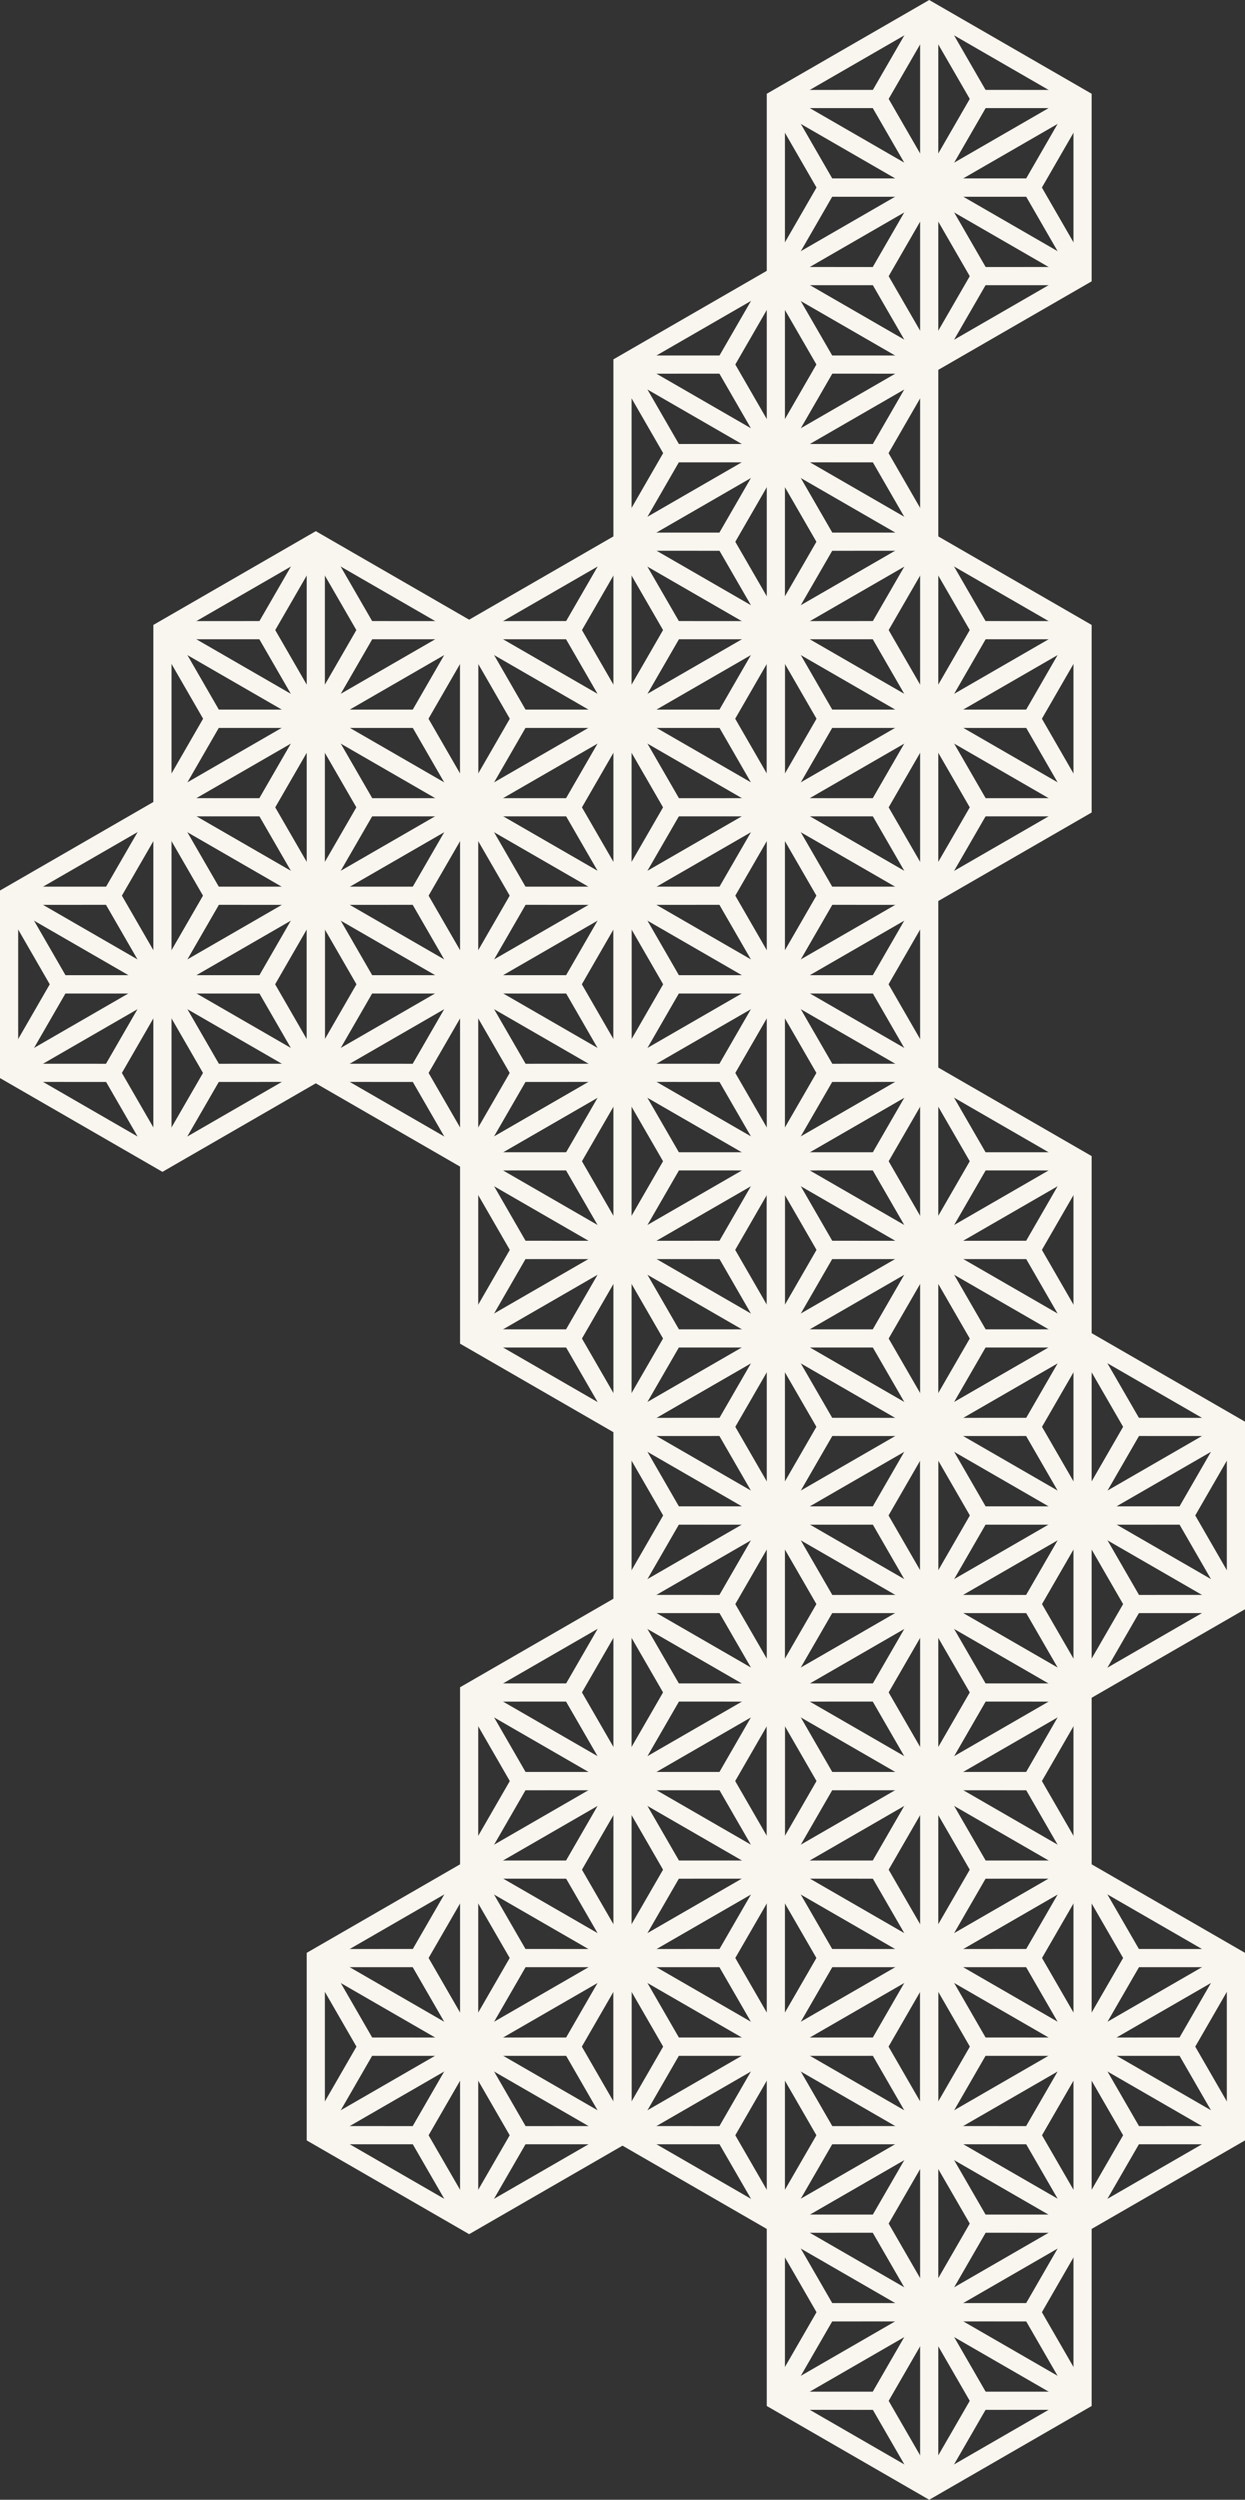<?xml version="1.0" encoding="UTF-8"?>
<svg xmlns="http://www.w3.org/2000/svg" viewBox="0 0 274 549.812">
  <rect x="0" y="0" width="274" height="549.812" fill="#333333" stroke="none"/>
  <defs>
    <style>
      .b {
        fill: #f9f6ef;
      }

      .c {
        mix-blend-mode: multiply;
      }

      .d {
        isolation: isolate;
      }
    </style>
  </defs>
  <g class="d">
    <g id="a" data-name="レイヤー 1">
      <g class="c">
        <g>
          <path class="b" d="m204.5,82.502l-35.75-20.624V20.624L204.5,0l35.751,20.624v41.254l-35.751,20.624Zm-31.75-22.935l31.75,18.317,31.75-18.317V22.935l-31.75-18.317-31.75,18.317v36.633Z"/>
          <rect class="b" x="202.5" y="2.287" width="4" height="77.929" transform="translate(66.575 197.771) rotate(-60.018)"/>
          <rect class="b" x="165.536" y="39.251" width="77.929" height="4" transform="translate(6.752 107.717) rotate(-29.983)"/>
          <rect class="b" x="202.5" y="2.309" width="4" height="77.885"/>
          <g>
            <polygon class="b" points="202.768 42.252 190.94 21.779 202.768 1.308 206.232 3.31 195.56 21.779 206.232 40.25 202.768 42.252"/>
            <polygon class="b" points="206.232 42.252 202.768 40.25 213.44 21.779 202.768 3.31 206.232 1.308 218.06 21.779 206.232 42.252"/>
          </g>
          <g>
            <polygon class="b" points="180.858 43.258 169.042 22.778 172.507 20.78 183.167 39.258 204.5 39.251 204.5 43.251 180.858 43.258"/>
            <polygon class="b" points="202.768 42.25 192.108 23.773 170.775 23.779 170.774 19.779 194.417 19.773 206.232 40.252 202.768 42.25"/>
          </g>
          <g>
            <polygon class="b" points="194.417 62.73 170.774 62.723 170.775 58.723 192.108 58.73 202.768 40.252 206.232 42.25 194.417 62.73"/>
            <polygon class="b" points="172.507 61.722 169.042 59.724 180.858 39.244 204.5 39.251 204.5 43.251 183.167 43.244 172.507 61.722"/>
          </g>
          <g>
            <polygon class="b" points="206.232 81.194 202.768 79.192 213.44 60.723 202.768 42.252 206.232 40.25 218.06 60.723 206.232 81.194"/>
            <polygon class="b" points="202.768 81.194 190.94 60.723 202.768 40.25 206.232 42.252 195.56 60.723 206.232 79.192 202.768 81.194"/>
          </g>
          <g>
            <polygon class="b" points="236.493 61.722 225.833 43.244 204.5 43.251 204.5 39.251 228.143 39.244 239.958 59.724 236.493 61.722"/>
            <polygon class="b" points="214.583 62.73 202.768 42.25 206.232 40.252 216.893 58.73 238.224 58.723 238.226 62.723 214.583 62.73"/>
          </g>
          <g>
            <polygon class="b" points="206.232 42.25 202.768 40.252 214.583 19.773 238.226 19.779 238.224 23.779 216.893 23.773 206.232 42.25"/>
            <polygon class="b" points="228.143 43.258 204.5 43.251 204.5 39.251 225.833 39.258 236.493 20.78 239.958 22.778 228.143 43.258"/>
          </g>
        </g>
        <g>
          <path class="b" d="m170.75,140.916l-35.75-20.625v-41.253l35.75-20.624,35.75,20.624v41.253l-35.75,20.625Zm-31.75-22.936l31.75,18.318,31.75-18.318v-36.632l-31.75-18.317-31.75,18.317v36.632Z"/>
          <rect class="b" x="168.75" y="60.701" width="4" height="77.928" transform="translate(-.906 197.761) rotate(-60.018)"/>
          <rect class="b" x="131.786" y="97.665" width="77.928" height="4" transform="translate(-26.956 98.667) rotate(-29.983)"/>
          <rect class="b" x="168.75" y="60.723" width="4" height="77.885"/>
          <g>
            <polygon class="b" points="169.018 100.666 157.19 80.193 169.018 59.722 172.482 61.724 161.81 80.193 172.482 98.664 169.018 100.666"/>
            <polygon class="b" points="172.482 100.666 169.018 98.664 179.69 80.193 169.018 61.724 172.482 59.722 184.31 80.193 172.482 100.666"/>
          </g>
          <g>
            <polygon class="b" points="147.108 101.672 135.292 81.192 138.757 79.194 149.417 97.672 170.75 97.665 170.75 101.665 147.108 101.672"/>
            <polygon class="b" points="169.018 100.664 158.358 82.186 137.025 82.193 137.024 78.193 160.667 78.186 172.482 98.666 169.018 100.664"/>
          </g>
          <g>
            <polygon class="b" points="160.667 121.143 137.024 121.136 137.025 117.136 158.358 117.143 169.018 98.666 172.482 100.664 160.667 121.143"/>
            <polygon class="b" points="138.757 120.135 135.292 118.137 147.108 97.657 170.75 97.665 170.75 101.665 149.417 101.657 138.757 120.135"/>
          </g>
          <g>
            <polygon class="b" points="172.482 139.608 169.018 137.606 179.69 119.136 169.018 100.666 172.482 98.664 184.31 119.136 172.482 139.608"/>
            <polygon class="b" points="169.018 139.608 157.19 119.136 169.018 98.664 172.482 100.666 161.81 119.136 172.482 137.606 169.018 139.608"/>
          </g>
          <g>
            <polygon class="b" points="202.743 120.135 192.083 101.657 170.75 101.665 170.75 97.665 194.393 97.657 206.208 118.137 202.743 120.135"/>
            <polygon class="b" points="180.833 121.143 169.018 100.664 172.482 98.666 183.143 117.143 204.475 117.136 204.476 121.136 180.833 121.143"/>
          </g>
          <g>
            <polygon class="b" points="172.482 100.664 169.018 98.666 180.833 78.186 204.476 78.193 204.475 82.193 183.143 82.186 172.482 100.664"/>
            <polygon class="b" points="194.393 101.672 170.75 101.665 170.75 97.665 192.083 97.672 202.743 79.194 206.208 81.192 194.393 101.672"/>
          </g>
        </g>
        <g>
          <path class="b" d="m69.5,199.329l-35.75-20.624v-41.253l35.75-20.625,35.75,20.625v41.253l-35.75,20.624Zm-31.75-22.935l31.75,18.317,31.75-18.317v-36.632l-31.75-18.318-31.75,18.318v36.632Z"/>
          <rect class="b" x="67.5" y="119.115" width="4" height="77.928" transform="translate(-102.156 139.283) rotate(-60.018)"/>
          <rect class="b" x="30.536" y="156.078" width="77.928" height="4" transform="translate(-69.697 55.886) rotate(-29.983)"/>
          <rect class="b" x="67.5" y="119.136" width="4" height="77.885"/>
          <g>
            <polygon class="b" points="67.768 159.079 55.94 138.607 67.768 118.135 71.232 120.137 60.56 138.607 71.232 157.077 67.768 159.079"/>
            <polygon class="b" points="71.232 159.079 67.768 157.077 78.44 138.607 67.768 120.137 71.232 118.135 83.06 138.607 71.232 159.079"/>
          </g>
          <g>
            <polygon class="b" points="45.858 160.086 34.042 139.606 37.507 137.608 48.167 156.086 69.499 156.078 69.501 160.078 45.858 160.086"/>
            <polygon class="b" points="67.768 159.077 57.108 140.6 35.775 140.607 35.774 136.607 59.417 136.6 71.232 157.079 67.768 159.077"/>
          </g>
          <g>
            <polygon class="b" points="59.417 179.557 35.774 179.55 35.775 175.55 57.108 175.557 67.768 157.079 71.232 159.077 59.417 179.557"/>
            <polygon class="b" points="37.507 178.549 34.042 176.551 45.858 156.071 69.501 156.078 69.499 160.078 48.167 160.071 37.507 178.549"/>
          </g>
          <g>
            <polygon class="b" points="71.232 198.022 67.768 196.019 78.44 177.55 67.768 159.079 71.232 157.077 83.06 177.55 71.232 198.022"/>
            <polygon class="b" points="67.768 198.022 55.94 177.55 67.768 157.077 71.232 159.079 60.56 177.55 71.232 196.019 67.768 198.022"/>
          </g>
          <g>
            <polygon class="b" points="101.493 178.549 90.833 160.071 69.501 160.078 69.499 156.078 93.143 156.071 104.957 176.551 101.493 178.549"/>
            <polygon class="b" points="79.583 179.557 67.768 159.077 71.232 157.079 81.893 175.557 103.225 175.55 103.226 179.55 79.583 179.557"/>
          </g>
          <g>
            <polygon class="b" points="71.232 159.077 67.768 157.079 79.583 136.6 103.226 136.607 103.225 140.607 81.893 140.6 71.232 159.077"/>
            <polygon class="b" points="93.143 160.086 69.499 160.078 69.501 156.078 90.833 156.086 101.493 137.608 104.957 139.606 93.143 160.086"/>
          </g>
        </g>
        <g>
          <path class="b" d="m137,199.329l-35.75-20.624v-41.253l35.75-20.625,35.75,20.625v41.253l-35.75,20.624Zm-31.75-22.935l31.75,18.317,31.75-18.317v-36.632l-31.75-18.318-31.75,18.318v36.632Z"/>
          <rect class="b" x="135" y="119.115" width="4" height="77.928" transform="translate(-68.387 197.75) rotate(-60.018)"/>
          <rect class="b" x="98.036" y="156.078" width="77.928" height="4" transform="translate(-60.664 89.618) rotate(-29.983)"/>
          <rect class="b" x="135" y="119.136" width="4" height="77.885"/>
          <g>
            <polygon class="b" points="135.268 159.079 123.44 138.607 135.268 118.135 138.732 120.137 128.06 138.607 138.732 157.077 135.268 159.079"/>
            <polygon class="b" points="138.732 159.079 135.268 157.077 145.94 138.607 135.268 120.137 138.732 118.135 150.56 138.607 138.732 159.079"/>
          </g>
          <g>
            <polygon class="b" points="113.358 160.086 101.543 139.606 105.007 137.608 115.668 156.086 137 156.078 137 160.078 113.358 160.086"/>
            <polygon class="b" points="135.268 159.077 124.608 140.6 103.275 140.607 103.274 136.607 126.918 136.6 138.732 157.079 135.268 159.077"/>
          </g>
          <g>
            <polygon class="b" points="126.918 179.557 103.274 179.55 103.275 175.55 124.608 175.557 135.268 157.079 138.732 159.077 126.918 179.557"/>
            <polygon class="b" points="105.007 178.549 101.543 176.551 113.358 156.071 137 156.078 137 160.078 115.668 160.071 105.007 178.549"/>
          </g>
          <g>
            <polygon class="b" points="138.732 198.022 135.268 196.019 145.94 177.55 135.268 159.079 138.732 157.077 150.56 177.55 138.732 198.022"/>
            <polygon class="b" points="135.268 198.022 123.44 177.55 135.268 157.077 138.732 159.079 128.06 177.55 138.732 196.019 135.268 198.022"/>
          </g>
          <g>
            <polygon class="b" points="168.993 178.549 158.333 160.071 137 160.078 137 156.078 160.643 156.071 172.458 176.551 168.993 178.549"/>
            <polygon class="b" points="147.083 179.557 135.268 159.077 138.732 157.079 149.393 175.557 170.725 175.55 170.726 179.55 147.083 179.557"/>
          </g>
          <g>
            <polygon class="b" points="138.732 159.077 135.268 157.079 147.083 136.6 170.726 136.607 170.725 140.607 149.393 140.6 138.732 159.077"/>
            <polygon class="b" points="160.643 160.086 137 160.078 137 156.078 158.333 156.086 168.993 137.608 172.458 139.606 160.643 160.086"/>
          </g>
        </g>
        <g>
          <path class="b" d="m204.5,199.329l-35.75-20.624v-41.253l35.75-20.625,35.751,20.625v41.253l-35.751,20.624Zm-31.75-22.935l31.75,18.317,31.75-18.317v-36.632l-31.75-18.318-31.75,18.318v36.632Z"/>
          <rect class="b" x="202.5" y="119.114" width="4" height="77.928" transform="translate(-34.618 256.22) rotate(-60.019)"/>
          <rect class="b" x="165.536" y="156.079" width="77.928" height="4" transform="translate(-51.631 123.351) rotate(-29.983)"/>
          <rect class="b" x="202.5" y="119.136" width="4" height="77.885"/>
          <g>
            <polygon class="b" points="202.768 159.079 190.94 138.607 202.768 118.135 206.232 120.137 195.56 138.607 206.232 157.077 202.768 159.079"/>
            <polygon class="b" points="206.232 159.079 202.768 157.077 213.44 138.607 202.768 120.137 206.232 118.135 218.06 138.607 206.232 159.079"/>
          </g>
          <g>
            <polygon class="b" points="180.858 160.086 169.042 139.606 172.507 137.608 183.167 156.086 204.5 156.078 204.5 160.078 180.858 160.086"/>
            <polygon class="b" points="202.768 159.077 192.108 140.6 170.775 140.607 170.774 136.607 194.417 136.6 206.232 157.079 202.768 159.077"/>
          </g>
          <g>
            <polygon class="b" points="194.417 179.557 170.774 179.55 170.775 175.55 192.108 175.557 202.768 157.079 206.232 159.077 194.417 179.557"/>
            <polygon class="b" points="172.507 178.549 169.042 176.551 180.858 156.071 204.5 156.078 204.5 160.078 183.167 160.071 172.507 178.549"/>
          </g>
          <g>
            <polygon class="b" points="206.232 198.022 202.768 196.019 213.44 177.55 202.768 159.079 206.232 157.077 218.06 177.55 206.232 198.022"/>
            <polygon class="b" points="202.768 198.022 190.94 177.55 202.768 157.077 206.232 159.079 195.56 177.55 206.232 196.019 202.768 198.022"/>
          </g>
          <g>
            <polygon class="b" points="236.493 178.549 225.833 160.071 204.5 160.078 204.5 156.078 228.143 156.071 239.958 176.551 236.493 178.549"/>
            <polygon class="b" points="214.583 179.557 202.768 159.077 206.232 157.079 216.893 175.557 238.224 175.55 238.226 179.55 214.583 179.557"/>
          </g>
          <g>
            <polygon class="b" points="206.232 159.077 202.768 157.079 214.583 136.6 238.226 136.607 238.224 140.607 216.893 140.6 206.232 159.077"/>
            <polygon class="b" points="228.143 160.086 204.5 160.078 204.5 156.078 225.833 156.086 236.493 137.608 239.958 139.606 228.143 160.086"/>
          </g>
        </g>
        <g>
          <path class="b" d="m103.25,257.743l-35.75-20.625v-41.253l35.75-20.624,35.75,20.624v41.253l-35.75,20.625Zm-31.75-22.936l31.75,18.318,31.75-18.318v-36.632l-31.75-18.317-31.75,18.317v36.632Z"/>
          <rect class="b" x="101.25" y="177.528" width="4" height="77.928" transform="translate(-135.868 197.739) rotate(-60.018)"/>
          <rect class="b" x="64.286" y="214.492" width="77.928" height="4" transform="translate(-94.372 80.569) rotate(-29.983)"/>
          <rect class="b" x="101.25" y="177.55" width="4" height="77.885"/>
          <g>
            <polygon class="b" points="101.518 217.493 89.69 197.02 101.518 176.549 104.982 178.551 94.31 197.02 104.982 215.491 101.518 217.493"/>
            <polygon class="b" points="104.982 217.493 101.518 215.491 112.19 197.02 101.518 178.551 104.982 176.549 116.81 197.02 104.982 217.493"/>
          </g>
          <g>
            <polygon class="b" points="79.608 218.499 67.793 198.019 71.257 196.022 81.918 214.499 103.249 214.492 103.251 218.492 79.608 218.499"/>
            <polygon class="b" points="101.518 217.491 90.858 199.014 69.525 199.02 69.524 195.02 93.168 195.014 104.982 215.493 101.518 217.491"/>
          </g>
          <g>
            <polygon class="b" points="93.168 237.971 69.524 237.963 69.525 233.963 90.858 233.971 101.518 215.493 104.982 217.491 93.168 237.971"/>
            <polygon class="b" points="71.257 236.962 67.793 234.964 79.608 214.484 103.251 214.492 103.249 218.492 81.918 218.484 71.257 236.962"/>
          </g>
          <g>
            <polygon class="b" points="104.982 256.435 101.518 254.434 112.19 235.963 101.518 217.493 104.982 215.491 116.81 235.963 104.982 256.435"/>
            <polygon class="b" points="101.518 256.435 89.69 235.963 101.518 215.491 104.982 217.493 94.31 235.963 104.982 254.434 101.518 256.435"/>
          </g>
          <g>
            <polygon class="b" points="135.243 236.962 124.583 218.484 103.251 218.492 103.249 214.492 126.893 214.484 138.708 234.964 135.243 236.962"/>
            <polygon class="b" points="113.333 237.971 101.518 217.491 104.982 215.493 115.643 233.971 136.975 233.963 136.976 237.963 113.333 237.971"/>
          </g>
          <g>
            <polygon class="b" points="104.982 217.491 101.518 215.493 113.333 195.014 136.976 195.02 136.975 199.02 115.643 199.014 104.982 217.491"/>
            <polygon class="b" points="126.893 218.499 103.249 218.492 103.251 214.492 124.583 214.499 135.243 196.022 138.708 198.019 126.893 218.499"/>
          </g>
        </g>
        <g>
          <path class="b" d="m35.75,257.743L0,237.118v-41.253l35.75-20.624,35.75,20.624v41.253l-35.75,20.625Zm-31.75-22.936l31.75,18.318,31.75-18.318v-36.632l-31.75-18.317-31.75,18.317v36.632Z"/>
          <rect class="b" x="33.75" y="177.528" width="4" height="77.928" transform="translate(-169.637 139.272) rotate(-60.018)"/>
          <rect class="b" x="-3.214" y="214.492" width="77.928" height="4" transform="translate(-103.405 46.837) rotate(-29.983)"/>
          <rect class="b" x="33.75" y="177.55" width="4" height="77.885"/>
          <g>
            <polygon class="b" points="34.018 217.493 22.19 197.02 34.018 176.549 37.482 178.551 26.81 197.02 37.482 215.491 34.018 217.493"/>
            <polygon class="b" points="37.482 217.493 34.018 215.491 44.69 197.02 34.018 178.551 37.482 176.549 49.31 197.02 37.482 217.493"/>
          </g>
          <g>
            <polygon class="b" points="12.108 218.499 .292 198.019 3.757 196.022 14.418 214.499 35.749 214.492 35.751 218.492 12.108 218.499"/>
            <polygon class="b" points="34.018 217.491 23.358 199.014 2.025 199.02 2.024 195.02 25.668 195.014 37.482 215.493 34.018 217.491"/>
          </g>
          <g>
            <polygon class="b" points="25.668 237.971 2.024 237.963 2.025 233.963 23.358 233.971 34.018 215.493 37.482 217.491 25.668 237.971"/>
            <polygon class="b" points="3.757 236.962 .292 234.964 12.108 214.484 35.751 214.492 35.749 218.492 14.418 218.484 3.757 236.962"/>
          </g>
          <g>
            <polygon class="b" points="37.482 256.435 34.018 254.434 44.69 235.963 34.018 217.493 37.482 215.491 49.31 235.963 37.482 256.435"/>
            <polygon class="b" points="34.018 256.435 22.19 235.963 34.018 215.491 37.482 217.493 26.81 235.963 37.482 254.434 34.018 256.435"/>
          </g>
          <g>
            <polygon class="b" points="67.743 236.962 57.083 218.484 35.751 218.492 35.749 214.492 59.393 214.484 71.207 234.964 67.743 236.962"/>
            <polygon class="b" points="45.833 237.971 34.018 217.491 37.482 215.493 48.143 233.971 69.475 233.963 69.476 237.963 45.833 237.971"/>
          </g>
          <g>
            <polygon class="b" points="37.482 217.491 34.018 215.493 45.833 195.014 69.476 195.02 69.475 199.02 48.143 199.014 37.482 217.491"/>
            <polygon class="b" points="59.393 218.499 35.749 218.492 35.751 214.492 57.083 214.499 67.743 196.022 71.207 198.019 59.393 218.499"/>
          </g>
        </g>
        <g>
          <path class="b" d="m170.75,257.743l-35.75-20.625v-41.253l35.75-20.624,35.75,20.624v41.253l-35.75,20.625Zm-31.75-22.936l31.75,18.318,31.75-18.318v-36.632l-31.75-18.317-31.75,18.317v36.632Z"/>
          <rect class="b" x="168.75" y="177.528" width="4" height="77.928" transform="translate(-102.1 256.207) rotate(-60.018)"/>
          <rect class="b" x="131.786" y="214.492" width="77.928" height="4" transform="translate(-85.339 114.302) rotate(-29.983)"/>
          <rect class="b" x="168.75" y="177.55" width="4" height="77.885"/>
          <g>
            <polygon class="b" points="169.018 217.493 157.19 197.02 169.018 176.549 172.482 178.551 161.81 197.02 172.482 215.491 169.018 217.493"/>
            <polygon class="b" points="172.482 217.493 169.018 215.491 179.69 197.02 169.018 178.551 172.482 176.549 184.31 197.02 172.482 217.493"/>
          </g>
          <g>
            <polygon class="b" points="147.108 218.499 135.292 198.019 138.757 196.022 149.417 214.499 170.75 214.492 170.75 218.492 147.108 218.499"/>
            <polygon class="b" points="169.018 217.491 158.358 199.014 137.025 199.02 137.024 195.02 160.667 195.014 172.482 215.493 169.018 217.491"/>
          </g>
          <g>
            <polygon class="b" points="160.667 237.971 137.024 237.963 137.025 233.963 158.358 233.971 169.018 215.493 172.482 217.491 160.667 237.971"/>
            <polygon class="b" points="138.757 236.962 135.292 234.964 147.108 214.484 170.75 214.492 170.75 218.492 149.417 218.484 138.757 236.962"/>
          </g>
          <g>
            <polygon class="b" points="172.482 256.435 169.018 254.434 179.69 235.963 169.018 217.493 172.482 215.491 184.31 235.963 172.482 256.435"/>
            <polygon class="b" points="169.018 256.435 157.19 235.963 169.018 215.491 172.482 217.493 161.81 235.963 172.482 254.434 169.018 256.435"/>
          </g>
          <g>
            <polygon class="b" points="202.743 236.962 192.083 218.484 170.75 218.492 170.75 214.492 194.393 214.484 206.208 234.964 202.743 236.962"/>
            <polygon class="b" points="180.833 237.971 169.018 217.491 172.482 215.493 183.143 233.971 204.475 233.963 204.476 237.963 180.833 237.971"/>
          </g>
          <g>
            <polygon class="b" points="172.482 217.491 169.018 215.493 180.833 195.014 204.476 195.02 204.475 199.02 183.143 199.014 172.482 217.491"/>
            <polygon class="b" points="194.393 218.499 170.75 218.492 170.75 214.492 192.083 214.499 202.743 196.022 206.208 198.019 194.393 218.499"/>
          </g>
        </g>
        <g>
          <path class="b" d="m137,316.157l-35.75-20.625v-41.253l35.75-20.625,35.75,20.625v41.253l-35.75,20.625Zm-31.75-22.936l31.75,18.318,31.75-18.318v-36.632l-31.75-18.318-31.75,18.318v36.632Z"/>
          <rect class="b" x="135" y="235.942" width="4" height="77.928" transform="translate(-169.581 256.196) rotate(-60.018)"/>
          <rect class="b" x="98.036" y="272.906" width="77.928" height="4" transform="translate(-119.047 105.252) rotate(-29.983)"/>
          <rect class="b" x="135" y="235.963" width="4" height="77.886"/>
          <g>
            <polygon class="b" points="135.268 275.906 123.44 255.435 135.268 234.962 138.732 236.964 128.06 255.435 138.732 273.904 135.268 275.906"/>
            <polygon class="b" points="138.732 275.906 135.268 273.904 145.94 255.435 135.268 236.964 138.732 234.962 150.56 255.435 138.732 275.906"/>
          </g>
          <g>
            <polygon class="b" points="113.358 276.913 101.543 256.434 105.007 254.435 115.668 272.913 137 272.905 137 276.905 113.358 276.913"/>
            <polygon class="b" points="135.268 275.904 124.608 257.428 103.275 257.435 103.274 253.435 126.918 253.428 138.732 273.906 135.268 275.904"/>
          </g>
          <g>
            <polygon class="b" points="126.918 296.384 103.274 296.377 103.275 292.377 124.608 292.384 135.268 273.906 138.732 275.904 126.918 296.384"/>
            <polygon class="b" points="105.007 295.376 101.543 293.378 113.358 272.898 137 272.905 137 276.905 115.668 276.898 105.007 295.376"/>
          </g>
          <g>
            <polygon class="b" points="138.732 314.85 135.268 312.848 145.94 294.377 135.268 275.906 138.732 273.904 150.56 294.377 138.732 314.85"/>
            <polygon class="b" points="135.268 314.85 123.44 294.377 135.268 273.904 138.732 275.906 128.06 294.377 138.732 312.848 135.268 314.85"/>
          </g>
          <g>
            <polygon class="b" points="168.993 295.376 158.333 276.898 137 276.905 137 272.905 160.643 272.898 172.458 293.378 168.993 295.376"/>
            <polygon class="b" points="147.083 296.384 135.268 275.904 138.732 273.906 149.393 292.384 170.725 292.377 170.726 296.377 147.083 296.384"/>
          </g>
          <g>
            <polygon class="b" points="138.732 275.904 135.268 273.906 147.083 253.428 170.726 253.435 170.725 257.435 149.393 257.428 138.732 275.904"/>
            <polygon class="b" points="160.643 276.913 137 276.905 137 272.905 158.333 272.913 168.993 254.435 172.458 256.434 160.643 276.913"/>
          </g>
        </g>
        <g>
          <path class="b" d="m204.5,316.157l-35.75-20.625v-41.253l35.75-20.625,35.751,20.625v41.253l-35.751,20.625Zm-31.75-22.936l31.75,18.318,31.75-18.318v-36.632l-31.75-18.318-31.75,18.318v36.632Z"/>
          <rect class="b" x="202.5" y="235.942" width="4" height="77.928" transform="translate(-135.812 314.666) rotate(-60.019)"/>
          <rect class="b" x="165.536" y="272.906" width="77.928" height="4" transform="translate(-110.014 138.985) rotate(-29.983)"/>
          <rect class="b" x="202.5" y="235.963" width="4" height="77.886"/>
          <g>
            <polygon class="b" points="202.768 275.906 190.94 255.435 202.768 234.962 206.232 236.964 195.56 255.435 206.232 273.904 202.768 275.906"/>
            <polygon class="b" points="206.232 275.906 202.768 273.904 213.44 255.435 202.768 236.964 206.232 234.962 218.06 255.435 206.232 275.906"/>
          </g>
          <g>
            <polygon class="b" points="180.858 276.913 169.042 256.434 172.507 254.435 183.167 272.913 204.5 272.905 204.5 276.905 180.858 276.913"/>
            <polygon class="b" points="202.768 275.904 192.108 257.428 170.775 257.435 170.774 253.435 194.417 253.428 206.232 273.906 202.768 275.904"/>
          </g>
          <g>
            <polygon class="b" points="194.417 296.384 170.774 296.377 170.775 292.377 192.108 292.384 202.768 273.906 206.232 275.904 194.417 296.384"/>
            <polygon class="b" points="172.507 295.376 169.042 293.378 180.858 272.898 204.5 272.905 204.5 276.905 183.167 276.898 172.507 295.376"/>
          </g>
          <g>
            <polygon class="b" points="206.232 314.85 202.768 312.848 213.44 294.377 202.768 275.906 206.232 273.904 218.06 294.377 206.232 314.85"/>
            <polygon class="b" points="202.768 314.85 190.94 294.377 202.768 273.904 206.232 275.906 195.56 294.377 206.232 312.848 202.768 314.85"/>
          </g>
          <g>
            <polygon class="b" points="236.493 295.376 225.833 276.898 204.5 276.905 204.5 272.905 228.143 272.898 239.958 293.378 236.493 295.376"/>
            <polygon class="b" points="214.583 296.384 202.768 275.904 206.232 273.906 216.893 292.384 238.224 292.377 238.226 296.377 214.583 296.384"/>
          </g>
          <g>
            <polygon class="b" points="206.232 275.904 202.768 273.906 214.583 253.428 238.226 253.435 238.224 257.435 216.893 257.428 206.232 275.904"/>
            <polygon class="b" points="228.143 276.913 204.5 276.905 204.5 272.905 225.833 272.913 236.493 254.435 239.958 256.434 228.143 276.913"/>
          </g>
        </g>
        <g>
          <path class="b" d="m170.75,374.57l-35.75-20.624v-41.254l35.75-20.624,35.75,20.624v41.254l-35.75,20.624Zm-31.75-22.935l31.75,18.317,31.75-18.317v-36.633l-31.75-18.317-31.75,18.317v36.633Z"/>
          <rect class="b" x="168.75" y="294.355" width="4" height="77.928" transform="translate(-203.294 314.649) rotate(-60.018)"/>
          <rect class="b" x="131.786" y="331.319" width="77.928" height="4" transform="translate(-143.722 129.936) rotate(-29.983)"/>
          <rect class="b" x="168.75" y="294.377" width="4" height="77.885"/>
          <g>
            <polygon class="b" points="169.018 334.32 157.19 313.848 169.018 293.376 172.482 295.378 161.81 313.848 172.482 332.318 169.018 334.32"/>
            <polygon class="b" points="172.482 334.32 169.018 332.318 179.69 313.848 169.018 295.378 172.482 293.376 184.31 313.848 172.482 334.32"/>
          </g>
          <g>
            <polygon class="b" points="147.108 335.326 135.292 314.847 138.757 312.849 149.417 331.326 170.75 331.319 170.75 335.319 147.108 335.326"/>
            <polygon class="b" points="169.018 334.318 158.358 315.841 137.025 315.848 137.024 311.848 160.667 311.841 172.482 332.32 169.018 334.318"/>
          </g>
          <g>
            <polygon class="b" points="160.667 354.798 137.024 354.791 137.025 350.791 158.358 350.798 169.018 332.32 172.482 334.318 160.667 354.798"/>
            <polygon class="b" points="138.757 353.79 135.292 351.792 147.108 331.312 170.75 331.319 170.75 335.319 149.417 335.312 138.757 353.79"/>
          </g>
          <g>
            <polygon class="b" points="172.482 373.263 169.018 371.261 179.69 352.791 169.018 334.32 172.482 332.318 184.31 352.791 172.482 373.263"/>
            <polygon class="b" points="169.018 373.263 157.19 352.791 169.018 332.318 172.482 334.32 161.81 352.791 172.482 371.261 169.018 373.263"/>
          </g>
          <g>
            <polygon class="b" points="202.743 353.79 192.083 335.312 170.75 335.319 170.75 331.319 194.393 331.312 206.208 351.792 202.743 353.79"/>
            <polygon class="b" points="180.833 354.798 169.018 334.318 172.482 332.32 183.143 350.798 204.475 350.791 204.476 354.791 180.833 354.798"/>
          </g>
          <g>
            <polygon class="b" points="172.482 334.318 169.018 332.32 180.833 311.841 204.476 311.848 204.475 315.848 183.143 315.841 172.482 334.318"/>
            <polygon class="b" points="194.393 335.326 170.75 335.319 170.75 331.319 192.083 331.326 202.743 312.849 206.208 314.847 194.393 335.326"/>
          </g>
        </g>
        <g>
          <path class="b" d="m238.25,374.57l-35.751-20.624v-41.254l35.751-20.624,35.75,20.624v41.254l-35.75,20.624Zm-31.75-22.935l31.75,18.317,31.75-18.317v-36.633l-31.75-18.317-31.75,18.317v36.633Z"/>
          <rect class="b" x="236.25" y="294.355" width="4" height="77.929" transform="translate(-169.525 373.119) rotate(-60.018)"/>
          <rect class="b" x="199.286" y="331.319" width="77.929" height="4" transform="translate(-134.689 163.668) rotate(-29.983)"/>
          <rect class="b" x="236.25" y="294.377" width="4" height="77.885"/>
          <g>
            <polygon class="b" points="236.519 334.32 224.69 313.848 236.519 293.376 239.982 295.378 229.31 313.848 239.982 332.318 236.519 334.32"/>
            <polygon class="b" points="239.982 334.32 236.519 332.318 247.191 313.848 236.519 295.378 239.982 293.376 251.81 313.848 239.982 334.32"/>
          </g>
          <g>
            <polygon class="b" points="214.608 335.326 202.792 314.847 206.257 312.849 216.917 331.326 238.25 331.319 238.251 335.319 214.608 335.326"/>
            <polygon class="b" points="236.518 334.318 225.858 315.841 204.525 315.848 204.524 311.848 228.167 311.841 239.983 332.32 236.518 334.318"/>
          </g>
          <g>
            <polygon class="b" points="228.167 354.798 204.524 354.791 204.525 350.791 225.858 350.798 236.518 332.32 239.983 334.318 228.167 354.798"/>
            <polygon class="b" points="206.257 353.79 202.792 351.792 214.608 331.312 238.251 331.319 238.25 335.319 216.917 335.312 206.257 353.79"/>
          </g>
          <g>
            <polygon class="b" points="239.982 373.263 236.519 371.261 247.191 352.791 236.519 334.32 239.982 332.318 251.81 352.791 239.982 373.263"/>
            <polygon class="b" points="236.519 373.263 224.69 352.791 236.519 332.318 239.982 334.32 229.31 352.791 239.982 371.261 236.519 373.263"/>
          </g>
          <g>
            <polygon class="b" points="270.243 353.79 259.582 335.312 238.251 335.319 238.25 331.319 261.893 331.312 273.707 351.792 270.243 353.79"/>
            <polygon class="b" points="248.333 354.798 236.518 334.318 239.983 332.32 250.643 350.798 271.974 350.791 271.976 354.791 248.333 354.798"/>
          </g>
          <g>
            <polygon class="b" points="239.983 334.318 236.518 332.32 248.333 311.841 271.976 311.848 271.974 315.848 250.643 315.841 239.983 334.318"/>
            <polygon class="b" points="261.893 335.326 238.25 335.319 238.251 331.319 259.582 331.326 270.243 312.849 273.707 314.847 261.893 335.326"/>
          </g>
        </g>
        <g>
          <path class="b" d="m137,432.984l-35.75-20.625v-41.253l35.75-20.624,35.75,20.624v41.253l-35.75,20.625Zm-31.75-22.936l31.75,18.318,31.75-18.318v-36.632l-31.75-18.317-31.75,18.317v36.632Z"/>
          <rect class="b" x="135" y="352.769" width="4" height="77.928" transform="translate(-270.775 314.642) rotate(-60.018)"/>
          <rect class="b" x="98.036" y="389.733" width="77.928" height="4" transform="translate(-177.43 120.887) rotate(-29.983)"/>
          <rect class="b" x="135" y="352.791" width="4" height="77.885"/>
          <g>
            <polygon class="b" points="135.268 392.734 123.44 372.262 135.268 351.79 138.732 353.792 128.06 372.262 138.732 390.732 135.268 392.734"/>
            <polygon class="b" points="138.732 392.734 135.268 390.732 145.94 372.262 135.268 353.792 138.732 351.79 150.56 372.262 138.732 392.734"/>
          </g>
          <g>
            <polygon class="b" points="113.358 393.74 101.543 373.261 105.007 371.263 115.668 389.74 137 389.733 137 393.733 113.358 393.74"/>
            <polygon class="b" points="135.268 392.732 124.608 374.255 103.275 374.262 103.274 370.262 126.918 370.255 138.732 390.734 135.268 392.732"/>
          </g>
          <g>
            <polygon class="b" points="126.918 413.212 103.274 413.204 103.275 409.204 124.608 409.212 135.268 390.734 138.732 392.732 126.918 413.212"/>
            <polygon class="b" points="105.007 412.203 101.543 410.205 113.358 389.726 137 389.733 137 393.733 115.668 393.726 105.007 412.203"/>
          </g>
          <g>
            <polygon class="b" points="138.732 431.677 135.268 429.675 145.94 411.204 135.268 392.734 138.732 390.732 150.56 411.204 138.732 431.677"/>
            <polygon class="b" points="135.268 431.677 123.44 411.204 135.268 390.732 138.732 392.734 128.06 411.204 138.732 429.675 135.268 431.677"/>
          </g>
          <g>
            <polygon class="b" points="168.993 412.203 158.333 393.726 137 393.733 137 389.733 160.643 389.726 172.458 410.205 168.993 412.203"/>
            <polygon class="b" points="147.083 413.212 135.268 392.732 138.732 390.734 149.393 409.212 170.725 409.204 170.726 413.204 147.083 413.212"/>
          </g>
          <g>
            <polygon class="b" points="138.732 392.732 135.268 390.734 147.083 370.255 170.726 370.262 170.725 374.262 149.393 374.255 138.732 392.732"/>
            <polygon class="b" points="160.643 393.74 137 393.733 137 389.733 158.333 389.74 168.993 371.263 172.458 373.261 160.643 393.74"/>
          </g>
        </g>
        <g>
          <path class="b" d="m204.5,432.984l-35.75-20.625v-41.253l35.75-20.624,35.751,20.624v41.253l-35.751,20.625Zm-31.75-22.936l31.75,18.318,31.75-18.318v-36.632l-31.75-18.317-31.75,18.317v36.632Z"/>
          <rect class="b" x="202.5" y="352.769" width="4" height="77.928" transform="translate(-237.007 373.113) rotate(-60.019)"/>
          <rect class="b" x="165.536" y="389.733" width="77.928" height="4" transform="translate(-168.397 154.619) rotate(-29.983)"/>
          <rect class="b" x="202.5" y="352.791" width="4" height="77.885"/>
          <g>
            <polygon class="b" points="202.768 392.734 190.94 372.262 202.768 351.79 206.232 353.792 195.56 372.262 206.232 390.732 202.768 392.734"/>
            <polygon class="b" points="206.232 392.734 202.768 390.732 213.44 372.262 202.768 353.792 206.232 351.79 218.06 372.262 206.232 392.734"/>
          </g>
          <g>
            <polygon class="b" points="180.858 393.74 169.042 373.261 172.507 371.263 183.167 389.74 204.5 389.733 204.5 393.733 180.858 393.74"/>
            <polygon class="b" points="202.768 392.732 192.108 374.255 170.775 374.262 170.774 370.262 194.417 370.255 206.232 390.734 202.768 392.732"/>
          </g>
          <g>
            <polygon class="b" points="194.417 413.212 170.774 413.204 170.775 409.204 192.108 409.212 202.768 390.734 206.232 392.732 194.417 413.212"/>
            <polygon class="b" points="172.507 412.203 169.042 410.205 180.858 389.726 204.5 389.733 204.5 393.733 183.167 393.726 172.507 412.203"/>
          </g>
          <g>
            <polygon class="b" points="206.232 431.677 202.768 429.675 213.44 411.204 202.768 392.734 206.232 390.732 218.06 411.204 206.232 431.677"/>
            <polygon class="b" points="202.768 431.677 190.94 411.204 202.768 390.732 206.232 392.734 195.56 411.204 206.232 429.675 202.768 431.677"/>
          </g>
          <g>
            <polygon class="b" points="236.493 412.203 225.833 393.726 204.5 393.733 204.5 389.733 228.143 389.726 239.958 410.205 236.493 412.203"/>
            <polygon class="b" points="214.583 413.212 202.768 392.732 206.232 390.734 216.893 409.212 238.224 409.204 238.226 413.204 214.583 413.212"/>
          </g>
          <g>
            <polygon class="b" points="206.232 392.732 202.768 390.734 214.583 370.255 238.226 370.262 238.224 374.262 216.893 374.255 206.232 392.732"/>
            <polygon class="b" points="228.143 393.74 204.5 393.733 204.5 389.733 225.833 389.74 236.493 371.263 239.958 373.261 228.143 393.74"/>
          </g>
        </g>
        <g>
          <path class="b" d="m103.25,491.397l-35.75-20.624v-41.253l35.75-20.625,35.75,20.625v41.253l-35.75,20.624Zm-31.75-22.935l31.75,18.317,31.75-18.317v-36.632l-31.75-18.318-31.75,18.318v36.632Z"/>
          <rect class="b" x="101.25" y="411.183" width="4" height="77.928" transform="translate(-338.257 314.632) rotate(-60.018)"/>
          <rect class="b" x="64.286" y="448.147" width="77.928" height="4" transform="translate(-211.138 111.838) rotate(-29.983)"/>
          <rect class="b" x="101.25" y="411.204" width="4" height="77.885"/>
          <g>
            <polygon class="b" points="101.518 451.147 89.69 430.676 101.518 410.203 104.982 412.205 94.31 430.676 104.982 449.146 101.518 451.147"/>
            <polygon class="b" points="104.982 451.147 101.518 449.146 112.19 430.676 101.518 412.205 104.982 410.203 116.81 430.676 104.982 451.147"/>
          </g>
          <g>
            <polygon class="b" points="79.608 452.154 67.793 431.675 71.257 429.677 81.918 448.154 103.249 448.147 103.251 452.147 79.608 452.154"/>
            <polygon class="b" points="101.518 451.146 90.858 432.668 69.525 432.676 69.524 428.676 93.168 428.668 104.982 449.147 101.518 451.146"/>
          </g>
          <g>
            <polygon class="b" points="93.168 471.625 69.524 471.618 69.525 467.618 90.858 467.625 101.518 449.147 104.982 451.146 93.168 471.625"/>
            <polygon class="b" points="71.257 470.617 67.793 468.619 79.608 448.14 103.251 448.147 103.249 452.147 81.918 452.14 71.257 470.617"/>
          </g>
          <g>
            <polygon class="b" points="104.982 490.09 101.518 488.088 112.19 469.618 101.518 451.147 104.982 449.146 116.81 469.618 104.982 490.09"/>
            <polygon class="b" points="101.518 490.09 89.69 469.618 101.518 449.146 104.982 451.147 94.31 469.618 104.982 488.088 101.518 490.09"/>
          </g>
          <g>
            <polygon class="b" points="135.243 470.617 124.583 452.14 103.251 452.147 103.249 448.147 126.893 448.14 138.708 468.619 135.243 470.617"/>
            <polygon class="b" points="113.333 471.625 101.518 451.146 104.982 449.147 115.643 467.625 136.975 467.618 136.976 471.618 113.333 471.625"/>
          </g>
          <g>
            <polygon class="b" points="104.982 451.146 101.518 449.147 113.333 428.668 136.976 428.676 136.975 432.676 115.643 432.668 104.982 451.146"/>
            <polygon class="b" points="126.893 452.154 103.249 452.147 103.251 448.147 124.583 448.154 135.243 429.677 138.708 431.675 126.893 452.154"/>
          </g>
        </g>
        <g>
          <path class="b" d="m170.75,491.397l-35.75-20.624v-41.253l35.75-20.625,35.75,20.625v41.253l-35.75,20.624Zm-31.75-22.935l31.75,18.317,31.75-18.317v-36.632l-31.75-18.318-31.75,18.318v36.632Z"/>
          <rect class="b" x="168.75" y="411.183" width="4" height="77.928" transform="translate(-304.488 373.099) rotate(-60.018)"/>
          <rect class="b" x="131.786" y="448.147" width="77.928" height="4" transform="translate(-202.105 145.57) rotate(-29.983)"/>
          <rect class="b" x="168.75" y="411.204" width="4" height="77.885"/>
          <g>
            <polygon class="b" points="169.018 451.147 157.19 430.676 169.018 410.203 172.482 412.205 161.81 430.676 172.482 449.146 169.018 451.147"/>
            <polygon class="b" points="172.482 451.147 169.018 449.146 179.69 430.676 169.018 412.205 172.482 410.203 184.31 430.676 172.482 451.147"/>
          </g>
          <g>
            <polygon class="b" points="147.108 452.154 135.292 431.675 138.757 429.677 149.417 448.154 170.75 448.147 170.75 452.147 147.108 452.154"/>
            <polygon class="b" points="169.018 451.146 158.358 432.668 137.025 432.676 137.024 428.676 160.667 428.668 172.482 449.147 169.018 451.146"/>
          </g>
          <g>
            <polygon class="b" points="160.667 471.625 137.024 471.618 137.025 467.618 158.358 467.625 169.018 449.147 172.482 451.146 160.667 471.625"/>
            <polygon class="b" points="138.757 470.617 135.292 468.619 147.108 448.14 170.75 448.147 170.75 452.147 149.417 452.14 138.757 470.617"/>
          </g>
          <g>
            <polygon class="b" points="172.482 490.09 169.018 488.088 179.69 469.618 169.018 451.147 172.482 449.146 184.31 469.618 172.482 490.09"/>
            <polygon class="b" points="169.018 490.09 157.19 469.618 169.018 449.146 172.482 451.147 161.81 469.618 172.482 488.088 169.018 490.09"/>
          </g>
          <g>
            <polygon class="b" points="202.743 470.617 192.083 452.14 170.75 452.147 170.75 448.147 194.393 448.14 206.208 468.619 202.743 470.617"/>
            <polygon class="b" points="180.833 471.625 169.018 451.146 172.482 449.147 183.143 467.625 204.475 467.618 204.476 471.618 180.833 471.625"/>
          </g>
          <g>
            <polygon class="b" points="172.482 451.146 169.018 449.147 180.833 428.668 204.476 428.676 204.475 432.676 183.143 432.668 172.482 451.146"/>
            <polygon class="b" points="194.393 452.154 170.75 452.147 170.75 448.147 192.083 448.154 202.743 429.677 206.208 431.675 194.393 452.154"/>
          </g>
        </g>
        <g>
          <path class="b" d="m238.25,491.397l-35.751-20.624v-41.253l35.751-20.625,35.75,20.625v41.253l-35.75,20.624Zm-31.75-22.935l31.75,18.317,31.75-18.317v-36.632l-31.75-18.318-31.75,18.318v36.632Z"/>
          <rect class="b" x="236.25" y="411.183" width="4" height="77.928" transform="translate(-270.72 431.57) rotate(-60.019)"/>
          <rect class="b" x="199.286" y="448.147" width="77.928" height="4" transform="translate(-193.072 179.302) rotate(-29.983)"/>
          <rect class="b" x="236.25" y="411.204" width="4" height="77.885"/>
          <g>
            <polygon class="b" points="236.519 451.147 224.69 430.676 236.519 410.203 239.982 412.205 229.31 430.676 239.982 449.146 236.519 451.147"/>
            <polygon class="b" points="239.982 451.147 236.519 449.146 247.191 430.676 236.519 412.205 239.982 410.203 251.81 430.676 239.982 451.147"/>
          </g>
          <g>
            <polygon class="b" points="214.608 452.154 202.792 431.675 206.257 429.677 216.917 448.154 238.25 448.147 238.251 452.147 214.608 452.154"/>
            <polygon class="b" points="236.518 451.146 225.858 432.668 204.525 432.676 204.524 428.676 228.167 428.668 239.983 449.147 236.518 451.146"/>
          </g>
          <g>
            <polygon class="b" points="228.167 471.625 204.524 471.618 204.525 467.618 225.858 467.625 236.518 449.147 239.983 451.146 228.167 471.625"/>
            <polygon class="b" points="206.257 470.617 202.792 468.619 214.608 448.14 238.251 448.147 238.25 452.147 216.917 452.14 206.257 470.617"/>
          </g>
          <g>
            <polygon class="b" points="239.982 490.09 236.519 488.088 247.191 469.618 236.519 451.147 239.982 449.146 251.81 469.618 239.982 490.09"/>
            <polygon class="b" points="236.519 490.09 224.69 469.618 236.519 449.146 239.982 451.147 229.31 469.618 239.982 488.088 236.519 490.09"/>
          </g>
          <g>
            <polygon class="b" points="270.243 470.617 259.582 452.14 238.251 452.147 238.25 448.147 261.893 448.14 273.707 468.619 270.243 470.617"/>
            <polygon class="b" points="248.333 471.625 236.518 451.146 239.983 449.147 250.643 467.625 271.974 467.618 271.976 471.618 248.333 471.625"/>
          </g>
          <g>
            <polygon class="b" points="239.983 451.146 236.518 449.147 248.333 428.668 271.976 428.676 271.974 432.676 250.643 432.668 239.983 451.146"/>
            <polygon class="b" points="261.893 452.154 238.25 452.147 238.251 448.147 259.582 448.154 270.243 429.677 273.707 431.675 261.893 452.154"/>
          </g>
        </g>
        <g>
          <path class="b" d="m204.5,549.812l-35.75-20.625v-41.253l35.75-20.624,35.751,20.624v41.253l-35.751,20.625Zm-31.75-22.936l31.75,18.318,31.75-18.318v-36.632l-31.75-18.317-31.75,18.317v36.632Z"/>
          <rect class="b" x="202.5" y="469.596" width="4" height="77.928" transform="translate(-338.201 431.559) rotate(-60.019)"/>
          <rect class="b" x="165.536" y="506.56" width="77.928" height="4" transform="translate(-226.779 170.253) rotate(-29.983)"/>
          <rect class="b" x="202.5" y="469.618" width="4" height="77.885"/>
          <g>
            <polygon class="b" points="202.768 509.562 190.94 489.089 202.768 468.617 206.232 470.619 195.56 489.089 206.232 507.56 202.768 509.562"/>
            <polygon class="b" points="206.232 509.562 202.768 507.56 213.44 489.089 202.768 470.619 206.232 468.617 218.06 489.089 206.232 509.562"/>
          </g>
          <g>
            <polygon class="b" points="180.858 510.567 169.042 490.088 172.507 488.09 183.167 506.567 204.5 506.56 204.5 510.56 180.858 510.567"/>
            <polygon class="b" points="202.768 509.56 192.108 491.082 170.775 491.089 170.774 487.089 194.417 487.082 206.232 507.562 202.768 509.56"/>
          </g>
          <g>
            <polygon class="b" points="194.417 530.039 170.774 530.031 170.775 526.031 192.108 526.039 202.768 507.562 206.232 509.56 194.417 530.039"/>
            <polygon class="b" points="172.507 529.03 169.042 527.032 180.858 506.554 204.5 506.56 204.5 510.56 183.167 510.554 172.507 529.03"/>
          </g>
          <g>
            <polygon class="b" points="206.232 548.504 202.768 546.502 213.44 528.031 202.768 509.562 206.232 507.56 218.06 528.031 206.232 548.504"/>
            <polygon class="b" points="202.768 548.504 190.94 528.031 202.768 507.56 206.232 509.562 195.56 528.031 206.232 546.502 202.768 548.504"/>
          </g>
          <g>
            <polygon class="b" points="236.493 529.03 225.833 510.554 204.5 510.56 204.5 506.56 228.143 506.554 239.958 527.032 236.493 529.03"/>
            <polygon class="b" points="214.583 530.039 202.768 509.56 206.232 507.562 216.893 526.039 238.224 526.031 238.226 530.031 214.583 530.039"/>
          </g>
          <g>
            <polygon class="b" points="206.232 509.56 202.768 507.562 214.583 487.082 238.226 487.089 238.224 491.089 216.893 491.082 206.232 509.56"/>
            <polygon class="b" points="228.143 510.567 204.5 510.56 204.5 506.56 225.833 506.567 236.493 488.09 239.958 490.088 228.143 510.567"/>
          </g>
        </g>
      </g>
    </g>
  </g>
</svg>